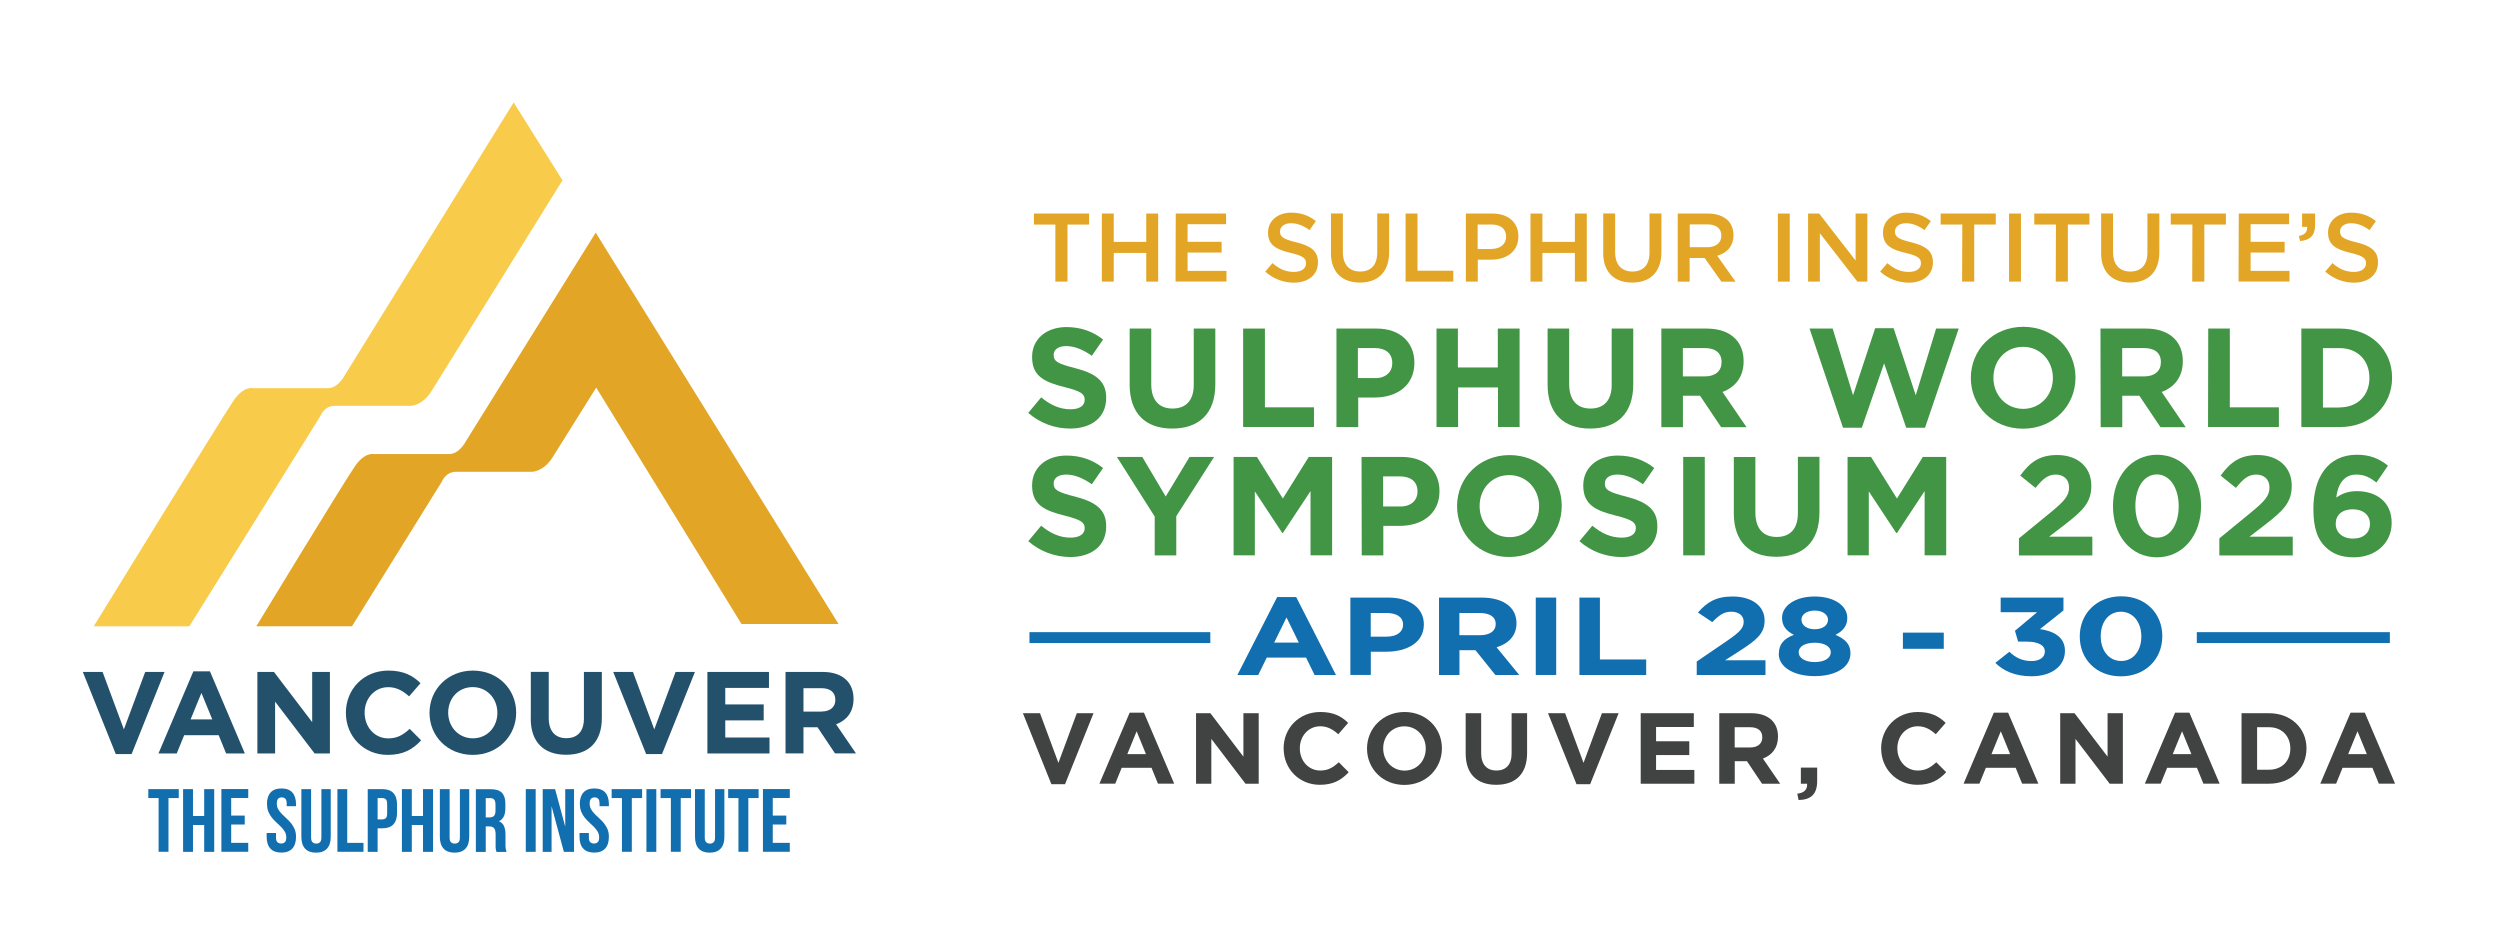 <?xml version="1.0" encoding="UTF-8"?><svg xmlns="http://www.w3.org/2000/svg" width="369.49" height="139.71" viewBox="0 0 369.49 139.71"><defs><style>.cls-1{fill:#23516c;}.cls-2{fill:#419545;}.cls-3{fill:#fff;}.cls-4{fill:#414242;}.cls-5{fill:#f9cb4a;}.cls-6{fill:#116eaf;}.cls-7{fill:#e2a525;}</style></defs><g id="Layer_2"><rect class="cls-3" width="369.49" height="139.71"/></g><g id="Layer_1"><path class="cls-4" d="M151.18,105.41h2.53l2.72,7.34,2.72-7.34h2.47l-4.21,10.49h-2.02l-4.21-10.49Z"/><path class="cls-4" d="M166.96,105.33h2.11l4.47,10.49h-2.4l-.95-2.34h-4.41l-.95,2.34h-2.34l4.47-10.49ZM169.37,111.46l-1.38-3.38-1.38,3.38h2.77Z"/><path class="cls-4" d="M176.78,105.41h2.11l4.88,6.42v-6.42h2.26v10.42h-1.95l-5.05-6.62v6.62h-2.26v-10.42Z"/><path class="cls-4" d="M189.71,110.65v-.03c0-2.96,2.23-5.39,5.43-5.39,1.96,0,3.14.65,4.11,1.61l-1.46,1.68c-.8-.73-1.62-1.18-2.66-1.18-1.76,0-3.02,1.46-3.02,3.24v.03c0,1.79,1.24,3.27,3.02,3.27,1.19,0,1.92-.48,2.74-1.22l1.46,1.47c-1.07,1.15-2.26,1.86-4.27,1.86-3.07,0-5.34-2.37-5.34-5.36Z"/><path class="cls-4" d="M202.04,110.65v-.03c0-2.96,2.34-5.39,5.55-5.39s5.52,2.4,5.52,5.36v.03c0,2.96-2.34,5.39-5.55,5.39s-5.52-2.4-5.52-5.36ZM210.72,110.65v-.03c0-1.79-1.31-3.27-3.16-3.27s-3.13,1.46-3.13,3.24v.03c0,1.79,1.31,3.27,3.16,3.27s3.13-1.46,3.13-3.24Z"/><path class="cls-4" d="M216.62,111.36v-5.95h2.29v5.89c0,1.7.85,2.58,2.25,2.58s2.25-.85,2.25-2.5v-5.97h2.29v5.88c0,3.16-1.77,4.7-4.57,4.7s-4.51-1.56-4.51-4.63Z"/><path class="cls-4" d="M228.79,105.41h2.53l2.72,7.34,2.72-7.34h2.47l-4.21,10.49h-2.02l-4.21-10.49Z"/><path class="cls-4" d="M242.48,105.41h7.86v2.04h-5.58v2.11h4.91v2.04h-4.91v2.19h5.66v2.04h-7.93v-10.42Z"/><path class="cls-4" d="M254.09,105.41h4.76c1.32,0,2.35.37,3.04,1.06.58.58.89,1.4.89,2.38v.03c0,1.68-.91,2.74-2.23,3.23l2.55,3.72h-2.68l-2.23-3.33h-1.8v3.33h-2.29v-10.42ZM258.7,110.47c1.12,0,1.76-.6,1.76-1.47v-.03c0-.98-.68-1.49-1.8-1.49h-2.28v2.99h2.32Z"/><path class="cls-4" d="M265.62,117.3c1.03-.1,1.53-.62,1.46-1.47h-.92v-2.38h2.41v2.01c0,1.96-.98,2.75-2.75,2.78l-.19-.94Z"/><path class="cls-4" d="M278.02,110.65v-.03c0-2.96,2.23-5.39,5.43-5.39,1.96,0,3.14.65,4.11,1.61l-1.46,1.68c-.8-.73-1.62-1.18-2.66-1.18-1.76,0-3.02,1.46-3.02,3.24v.03c0,1.79,1.24,3.27,3.02,3.27,1.19,0,1.92-.48,2.74-1.22l1.46,1.47c-1.07,1.15-2.26,1.86-4.27,1.86-3.07,0-5.34-2.37-5.34-5.36Z"/><path class="cls-4" d="M294.68,105.33h2.11l4.47,10.49h-2.4l-.95-2.34h-4.41l-.95,2.34h-2.34l4.47-10.49ZM297.09,111.46l-1.38-3.38-1.38,3.38h2.77Z"/><path class="cls-4" d="M304.5,105.41h2.11l4.88,6.42v-6.42h2.26v10.42h-1.95l-5.05-6.62v6.62h-2.26v-10.42Z"/><path class="cls-4" d="M321.47,105.33h2.11l4.47,10.49h-2.4l-.95-2.34h-4.41l-.95,2.34h-2.34l4.47-10.49ZM323.88,111.46l-1.38-3.38-1.38,3.38h2.77Z"/><path class="cls-4" d="M331.29,105.41h4.06c3.27,0,5.54,2.25,5.54,5.18v.03c0,2.93-2.26,5.21-5.54,5.21h-4.06v-10.42ZM335.36,113.76c1.88,0,3.14-1.27,3.14-3.11v-.03c0-1.85-1.27-3.14-3.14-3.14h-1.77v6.28h1.77Z"/><path class="cls-4" d="M347.4,105.33h2.11l4.47,10.49h-2.4l-.95-2.34h-4.41l-.95,2.34h-2.34l4.47-10.49ZM349.81,111.46l-1.38-3.38-1.38,3.38h2.77Z"/><path class="cls-7" d="M156,33.19h-3.19v-1.63h8.15v1.63h-3.19v8.43h-1.79v-8.43h.03Z"/><path class="cls-7" d="M162.85,31.56h1.76v4.19h4.8v-4.19h1.76v10.06h-1.76v-4.24h-4.8v4.24h-1.76v-10.06Z"/><path class="cls-7" d="M173.75,31.56h7.46v1.58h-5.69v2.6h5.03v1.58h-5.03v2.71h5.75v1.58h-7.53l.03-10.06h0Z"/><path class="cls-7" d="M187,40.14l1.07-1.25c.97.84,1.92,1.3,3.17,1.3,1.1,0,1.79-.51,1.79-1.25v-.03c0-.71-.41-1.1-2.27-1.53-2.14-.51-3.35-1.15-3.35-3.01v-.03c0-1.71,1.43-2.91,3.42-2.91,1.46,0,2.63.43,3.65,1.25l-.94,1.33c-.89-.66-1.81-1.02-2.73-1.02-1.02,0-1.63.54-1.63,1.2v.03c0,.77.46,1.12,2.37,1.58,2.12.51,3.24,1.28,3.24,2.94v.03c0,1.89-1.48,3.01-3.6,3.01-1.53-.03-2.99-.56-4.19-1.63Z"/><path class="cls-7" d="M196.71,37.35v-5.8h1.76v5.72c0,1.86.97,2.86,2.55,2.86s2.53-.94,2.53-2.81v-5.77h1.76v5.69c0,3.01-1.69,4.52-4.32,4.52s-4.29-1.51-4.29-4.42Z"/><path class="cls-7" d="M207.74,31.56h1.76v8.45h5.29v1.61h-7.05v-10.06h0Z"/><path class="cls-7" d="M216.62,31.56h3.96c2.35,0,3.83,1.33,3.83,3.37v.03c0,2.25-1.81,3.42-4.01,3.42h-1.99v3.24h-1.76v-10.06h-.03ZM220.43,36.79c1.33,0,2.17-.74,2.17-1.79v-.03c0-1.17-.84-1.79-2.17-1.79h-2.04v3.63h2.04v-.03Z"/><path class="cls-7" d="M226.2,31.56h1.76v4.19h4.8v-4.19h1.76v10.06h-1.76v-4.24h-4.8v4.24h-1.76v-10.06Z"/><path class="cls-7" d="M236.95,37.35v-5.8h1.76v5.72c0,1.86.97,2.86,2.55,2.86s2.53-.94,2.53-2.81v-5.77h1.76v5.69c0,3.01-1.69,4.52-4.32,4.52s-4.29-1.51-4.29-4.42Z"/><path class="cls-7" d="M247.98,31.56h4.47c1.25,0,2.25.38,2.91,1,.54.54.84,1.3.84,2.17v.03c0,1.66-1,2.63-2.4,3.04l2.71,3.83h-2.09l-2.48-3.5h-2.22v3.5h-1.76v-10.06h.03ZM252.34,36.54c1.25,0,2.07-.66,2.07-1.69v-.03c0-1.07-.77-1.66-2.09-1.66h-2.58v3.37h2.6Z"/><path class="cls-7" d="M262.76,31.56h1.76v10.06h-1.76v-10.06Z"/><path class="cls-7" d="M267.23,31.56h1.63l5.39,6.95v-6.95h1.74v10.06h-1.48l-5.54-7.15v7.15h-1.74v-10.06Z"/><path class="cls-7" d="M277.88,40.14l1.07-1.25c.97.84,1.92,1.3,3.17,1.3,1.1,0,1.79-.51,1.79-1.25v-.03c0-.71-.41-1.1-2.27-1.53-2.14-.51-3.34-1.15-3.34-3.01v-.03c0-1.71,1.43-2.91,3.42-2.91,1.46,0,2.63.43,3.65,1.25l-.94,1.33c-.89-.66-1.81-1.02-2.73-1.02-1.02,0-1.63.54-1.63,1.2v.03c0,.77.46,1.12,2.37,1.58,2.12.51,3.24,1.28,3.24,2.94v.03c0,1.89-1.48,3.01-3.6,3.01-1.53-.03-2.99-.56-4.19-1.63Z"/><path class="cls-7" d="M290.01,33.19h-3.19v-1.63h8.15v1.63h-3.19v8.43h-1.79l.03-8.43h0Z"/><path class="cls-7" d="M296.93,31.56h1.76v10.06h-1.76v-10.06Z"/><path class="cls-7" d="M303.85,33.19h-3.19v-1.63h8.15v1.63h-3.19v8.43h-1.79l.03-8.43h0Z"/><path class="cls-7" d="M310.54,37.35v-5.8h1.76v5.72c0,1.86.97,2.86,2.55,2.86s2.53-.94,2.53-2.81v-5.77h1.76v5.69c0,3.01-1.69,4.52-4.32,4.52s-4.29-1.51-4.29-4.42Z"/><path class="cls-7" d="M324.02,33.19h-3.19v-1.63h8.15v1.63h-3.19v8.43h-1.79l.03-8.43h0Z"/><path class="cls-7" d="M330.86,31.56h7.46v1.58h-5.69v2.6h5.03v1.58h-5.03v2.71h5.75v1.58h-7.53l.03-10.06h0Z"/><path class="cls-7" d="M339.75,34.88c.87-.15,1.3-.61,1.23-1.35h-.74v-1.97h1.92v1.69c0,1.58-.77,2.27-2.22,2.37l-.18-.74Z"/><path class="cls-7" d="M343.66,40.14l1.07-1.25c.97.84,1.92,1.3,3.17,1.3,1.1,0,1.79-.51,1.79-1.25v-.03c0-.71-.41-1.1-2.27-1.53-2.14-.51-3.34-1.15-3.34-3.01v-.03c0-1.71,1.43-2.91,3.42-2.91,1.46,0,2.63.43,3.65,1.25l-.94,1.33c-.89-.66-1.81-1.02-2.73-1.02-1.02,0-1.63.54-1.63,1.2v.03c0,.77.46,1.12,2.37,1.58,2.12.51,3.24,1.28,3.24,2.94v.03c0,1.89-1.48,3.01-3.6,3.01-1.53-.03-2.96-.56-4.19-1.63Z"/><path class="cls-2" d="M151.99,61l1.89-2.27c1.3,1.07,2.68,1.76,4.34,1.76,1.3,0,2.09-.51,2.09-1.38v-.05c0-.82-.51-1.23-2.94-1.84-2.94-.74-4.83-1.56-4.83-4.44v-.05c0-2.63,2.12-4.39,5.08-4.39,2.12,0,3.93.66,5.41,1.84l-1.66,2.4c-1.28-.89-2.55-1.43-3.78-1.43s-1.86.56-1.86,1.28v.05c0,.94.61,1.28,3.14,1.92,2.96.77,4.62,1.84,4.62,4.37v.05c0,2.89-2.2,4.52-5.34,4.52-2.2,0-4.42-.77-6.18-2.32Z"/><path class="cls-2" d="M166.96,56.86v-8.3h3.19v8.22c0,2.37,1.17,3.6,3.14,3.6s3.14-1.17,3.14-3.5v-8.32h3.19v8.22c0,4.42-2.48,6.56-6.38,6.56s-6.28-2.2-6.28-6.49Z"/><path class="cls-2" d="M183.76,48.56h3.19v11.64h7.25v2.91h-10.47v-14.55h.03Z"/><path class="cls-2" d="M197.52,48.56h5.95c3.47,0,5.57,2.07,5.57,5.03v.05c0,3.37-2.63,5.11-5.87,5.11h-2.43v4.37h-3.22v-14.55ZM203.24,55.89c1.61,0,2.53-.94,2.53-2.2v-.05c0-1.43-1-2.2-2.6-2.2h-2.48v4.44h2.55Z"/><path class="cls-2" d="M212.28,48.56h3.19v5.75h5.9v-5.75h3.22v14.55h-3.19v-5.85h-5.9v5.85h-3.19v-14.55h-.03Z"/><path class="cls-2" d="M228.73,56.86v-8.3h3.19v8.22c0,2.37,1.17,3.6,3.14,3.6s3.14-1.17,3.14-3.5v-8.32h3.19v8.22c0,4.42-2.48,6.56-6.38,6.56s-6.28-2.2-6.28-6.49Z"/><path class="cls-2" d="M245.55,48.56h6.66c1.84,0,3.29.51,4.24,1.48.82.82,1.25,1.97,1.25,3.32v.05c0,2.35-1.28,3.83-3.12,4.52l3.55,5.21h-3.75l-3.12-4.65h-2.53v4.65h-3.19v-14.58h0ZM251.99,55.63c1.56,0,2.45-.84,2.45-2.07v-.05c0-1.38-.94-2.07-2.53-2.07h-3.19v4.19h3.27Z"/><path class="cls-2" d="M267.44,48.56h3.42l3.01,9.86,3.27-9.91h2.73l3.27,9.91,3.01-9.86h3.34l-4.98,14.66h-2.78l-3.27-9.52-3.29,9.52h-2.78l-4.95-14.66Z"/><path class="cls-2" d="M291.28,55.86h0c0-4.16,3.27-7.56,7.76-7.56s7.71,3.34,7.71,7.48v.05c0,4.14-3.27,7.53-7.76,7.53s-7.71-3.37-7.71-7.51ZM303.41,55.86h0c0-2.53-1.84-4.6-4.42-4.6s-4.37,2.04-4.37,4.55v.05c0,2.5,1.84,4.57,4.42,4.57,2.58-.03,4.37-2.07,4.37-4.57Z"/><path class="cls-2" d="M310.46,48.56h6.66c1.84,0,3.29.51,4.24,1.48.82.82,1.25,1.97,1.25,3.32v.05c0,2.35-1.28,3.83-3.12,4.52l3.55,5.21h-3.73l-3.12-4.65h-2.53v4.65h-3.19l-.03-14.58h0ZM316.92,55.63c1.56,0,2.45-.84,2.45-2.07v-.05c0-1.38-.94-2.07-2.53-2.07h-3.19v4.19h3.27Z"/><path class="cls-2" d="M326.37,48.56h3.19v11.64h7.25v2.91h-10.47l.03-14.55h0Z"/><path class="cls-2" d="M340.13,48.56h5.67c4.57,0,7.74,3.14,7.74,7.23v.05c0,4.09-3.17,7.28-7.74,7.28h-5.67v-14.55ZM345.8,60.21c2.63,0,4.39-1.76,4.39-4.34v-.03c0-2.58-1.76-4.39-4.39-4.39h-2.48v8.78h2.48v-.03Z"/><path class="cls-2" d="M151.99,79.97l1.89-2.27c1.3,1.07,2.68,1.76,4.34,1.76,1.3,0,2.09-.51,2.09-1.38v-.03c0-.82-.51-1.23-2.94-1.84-2.94-.74-4.83-1.56-4.83-4.44v-.05c0-2.63,2.12-4.39,5.08-4.39,2.12,0,3.93.66,5.41,1.84l-1.66,2.4c-1.28-.89-2.55-1.43-3.78-1.43s-1.86.56-1.86,1.28v.05c0,.94.61,1.28,3.14,1.92,2.96.77,4.62,1.84,4.62,4.37v.05c0,2.89-2.2,4.52-5.34,4.52-2.2-.03-4.42-.79-6.18-2.35Z"/><path class="cls-2" d="M170.66,76.34l-5.59-8.81h3.75l3.47,5.85,3.52-5.85h3.63l-5.59,8.76v5.8h-3.19v-5.75h0Z"/><path class="cls-2" d="M182.3,67.53h3.47l3.83,6.15,3.83-6.15h3.45v14.55h-3.19v-9.5l-4.09,6.2h-.08l-4.06-6.15v9.45h-3.14v-14.55h-.03Z"/><path class="cls-2" d="M201.23,67.53h5.95c3.47,0,5.57,2.07,5.57,5.03v.05c0,3.37-2.63,5.11-5.87,5.11h-2.43v4.37h-3.19l-.03-14.55h0ZM206.97,74.86c1.61,0,2.53-.94,2.53-2.2v-.05c0-1.43-1-2.2-2.6-2.2h-2.48v4.44h2.55Z"/><path class="cls-2" d="M215.35,74.84v-.05c0-4.14,3.27-7.53,7.76-7.53s7.71,3.35,7.71,7.48v.05c0,4.14-3.27,7.53-7.76,7.53-4.49.03-7.71-3.35-7.71-7.48ZM227.47,74.84v-.05c0-2.5-1.84-4.57-4.42-4.57s-4.37,2.04-4.37,4.55v.05c0,2.5,1.84,4.57,4.42,4.57s4.37-2.04,4.37-4.55Z"/><path class="cls-2" d="M233.45,79.97l1.89-2.27c1.3,1.07,2.68,1.76,4.34,1.76,1.3,0,2.09-.51,2.09-1.38v-.03c0-.82-.51-1.23-2.94-1.84-2.94-.74-4.83-1.56-4.83-4.44v-.05c0-2.63,2.12-4.39,5.08-4.39,2.12,0,3.93.66,5.41,1.84l-1.66,2.4c-1.28-.89-2.55-1.43-3.78-1.43s-1.86.56-1.86,1.28v.05c0,.94.61,1.28,3.14,1.92,2.96.77,4.62,1.84,4.62,4.37v.05c0,2.89-2.2,4.52-5.34,4.52-2.22-.03-4.44-.79-6.18-2.35Z"/><path class="cls-2" d="M248.77,67.53h3.19v14.55h-3.19v-14.55Z"/><path class="cls-2" d="M256.25,75.86v-8.32h3.19v8.22c0,2.37,1.17,3.6,3.14,3.6s3.14-1.17,3.14-3.5v-8.35h3.19v8.22c0,4.42-2.48,6.56-6.38,6.56s-6.28-2.17-6.28-6.43Z"/><path class="cls-2" d="M273.08,67.53h3.45l3.83,6.15,3.83-6.15h3.45v14.55h-3.19v-9.5l-4.09,6.2h-.1l-4.06-6.15v9.45h-3.14v-14.55h.03Z"/><path class="cls-6" d="M188.78,88.24h2.79l5.88,11.52h-3.16l-1.26-2.57h-5.81l-1.26,2.57h-3.08l5.88-11.52ZM191.96,94.97l-1.82-3.71-1.82,3.71h3.65Z"/><path class="cls-6" d="M199.57,88.32h5.61c3.28,0,5.26,1.62,5.26,3.95v.03c0,2.65-2.47,4.02-5.55,4.02h-2.29v3.43h-3.02v-11.44ZM204.98,94.09c1.51,0,2.39-.75,2.39-1.73v-.03c0-1.13-.94-1.73-2.45-1.73h-2.33v3.5h2.39Z"/><path class="cls-6" d="M212.67,88.32h6.28c1.75,0,3.1.41,4,1.16.77.64,1.18,1.54,1.18,2.61v.03c0,1.85-1.2,3.01-2.94,3.55l3.35,4.09h-3.53l-2.94-3.66h-2.37v3.66h-3.02v-11.44ZM218.75,93.88c1.47,0,2.31-.65,2.31-1.62v-.03c0-1.08-.9-1.63-2.37-1.63h-3v3.28h3.06Z"/><path class="cls-6" d="M226.98,88.32h3.02v11.44h-3.02v-11.44Z"/><path class="cls-6" d="M233.44,88.32h3.02v9.15h6.84v2.29h-9.87v-11.44Z"/><path class="cls-6" d="M250.77,97.77l4.57-3.12c1.71-1.18,2.37-1.8,2.37-2.75s-.76-1.49-1.84-1.49-1.78.49-2.8,1.54l-2.12-1.42c1.35-1.54,2.67-2.37,5.12-2.37,2.84,0,4.73,1.39,4.73,3.53v.03c0,1.91-1.18,2.86-3.61,4.43l-2.24,1.44h5.98v2.17h-10.16v-1.99Z"/><path class="cls-6" d="M262.91,96.62v-.03c0-1.39.76-2.21,2.22-2.76-1.06-.54-1.75-1.27-1.75-2.5v-.03c0-1.75,1.92-3.14,4.82-3.14s4.82,1.37,4.82,3.14v.03c0,1.23-.69,1.96-1.75,2.5,1.39.6,2.22,1.34,2.22,2.7v.03c0,2.12-2.26,3.37-5.3,3.37s-5.3-1.31-5.3-3.3ZM270.58,96.43v-.03c0-.88-1-1.41-2.37-1.41s-2.37.52-2.37,1.41v.03c0,.78.88,1.42,2.37,1.42s2.37-.62,2.37-1.42ZM270.17,91.61v-.03c0-.7-.73-1.34-1.96-1.34s-1.96.62-1.96,1.32v.03c0,.8.76,1.41,1.96,1.41s1.96-.59,1.96-1.39Z"/><path class="cls-6" d="M281.24,93.5h6.04v2.39h-6.04v-2.39Z"/><path class="cls-6" d="M294.89,97.98l2.08-1.65c.94.88,1.92,1.37,3.31,1.37,1.14,0,1.94-.54,1.94-1.39v-.03c0-.93-1-1.45-2.69-1.45h-1.26l-.47-1.6,3.28-2.75h-5.39v-2.16h9.28v1.9l-3.47,2.76c1.86.26,3.69,1.08,3.69,3.2v.03c0,2.16-1.88,3.74-4.94,3.74-2.47,0-4.18-.82-5.35-1.98Z"/><path class="cls-6" d="M307.38,94.08v-.03c0-3.32,2.47-5.92,6.12-5.92s6.08,2.57,6.08,5.88v.03c0,3.32-2.45,5.92-6.12,5.92s-6.08-2.57-6.08-5.88ZM316.48,94.08v-.03c0-2.08-1.22-3.64-3.02-3.64s-2.98,1.52-2.98,3.61v.03c0,2.09,1.2,3.64,3.02,3.64s2.98-1.54,2.98-3.61Z"/><path class="cls-2" d="M298.39,79.57l4.88-4c1.82-1.51,2.53-2.3,2.53-3.52s-.82-1.91-1.97-1.91-1.91.63-2.99,1.97l-2.26-1.82c1.44-1.97,2.85-3.04,5.46-3.04,3.04,0,5.05,1.78,5.05,4.52v.04c0,2.45-1.26,3.66-3.85,5.67l-2.39,1.84h6.39v2.78h-10.85v-2.55Z"/><path class="cls-2" d="M312.29,74.83v-.04c0-4.25,2.64-7.58,6.53-7.58s6.49,3.29,6.49,7.54v.04c0,4.25-2.62,7.58-6.53,7.58s-6.49-3.29-6.49-7.54ZM322,74.83v-.04c0-2.66-1.3-4.67-3.22-4.67s-3.18,1.95-3.18,4.63v.04c0,2.68,1.28,4.67,3.22,4.67s3.18-1.97,3.18-4.63Z"/><path class="cls-2" d="M328.01,79.57l4.88-4c1.82-1.51,2.53-2.3,2.53-3.52s-.82-1.91-1.97-1.91-1.91.63-2.99,1.97l-2.26-1.82c1.44-1.97,2.85-3.04,5.46-3.04,3.04,0,5.05,1.78,5.05,4.52v.04c0,2.45-1.26,3.66-3.85,5.67l-2.39,1.84h6.39v2.78h-10.85v-2.55Z"/><path class="cls-2" d="M343.65,80.8c-1.07-1.07-1.74-2.64-1.74-5.55v-.04c0-4.52,2.05-8,6.43-8,1.99,0,3.29.59,4.59,1.61l-1.7,2.49c-.96-.73-1.74-1.17-2.99-1.17-1.82,0-2.74,1.47-2.95,3.39.73-.48,1.59-.94,3.04-.94,2.91,0,5.15,1.61,5.15,4.67v.04c0,2.99-2.41,5.07-5.59,5.07-1.91,0-3.2-.54-4.23-1.57ZM350.27,77.45v-.04c0-1.24-.96-2.14-2.55-2.14s-2.51.88-2.51,2.11v.04c0,1.24.96,2.18,2.55,2.18s2.51-.9,2.51-2.16Z"/><rect class="cls-6" x="152.15" y="93.43" width="26.73" height="1.61"/><rect class="cls-6" x="324.68" y="93.43" width="28.53" height="1.61"/><path class="cls-5" d="M13.84,92.57h14.14l19.39-31.11s.54-1.48,2.09-1.48h11.18s1.75.07,3.16-2.22,19.33-31.11,19.33-31.11l-7.21-11.51-24.98,40.34s-.94,1.89-2.49,1.89h-11.04s-1.35-.37-2.83,1.75-20.74,33.47-20.74,33.47Z"/><path class="cls-7" d="M88.12,57.28c-2.92,4.65-5.76,9.2-6.4,10.23-1.41,2.29-3.16,2.22-3.16,2.22h-11.18c-1.55,0-2.09,1.48-2.09,1.48l-13.27,21.35h-14.14s13.07-21.5,14.61-23.7c1.48-2.12,2.83-1.75,2.83-1.75h11.04c1.55,0,2.49-1.89,2.49-1.89l19.19-30.84,35.89,57.84h-14.34l-21.48-34.95Z"/><path class="cls-1" d="M12.23,99.31h2.93l3.15,8.49,3.15-8.49h2.86l-4.87,12.14h-2.34l-4.87-12.14Z"/><path class="cls-1" d="M28.59,99.22h2.44l5.16,12.14h-2.77l-1.1-2.7h-5.1l-1.1,2.7h-2.7l5.16-12.14ZM31.37,106.32l-1.6-3.91-1.6,3.91h3.2Z"/><path class="cls-1" d="M38.05,99.31h2.44l5.65,7.42v-7.42h2.62v12.05h-2.26l-5.84-7.66v7.66h-2.62v-12.05Z"/><path class="cls-1" d="M51.12,105.37v-.03c0-3.43,2.58-6.23,6.28-6.23,2.27,0,3.63.76,4.75,1.86l-1.69,1.95c-.93-.84-1.88-1.36-3.08-1.36-2.03,0-3.49,1.69-3.49,3.75v.03c0,2.07,1.43,3.79,3.49,3.79,1.38,0,2.22-.55,3.17-1.41l1.69,1.7c-1.24,1.33-2.62,2.15-4.94,2.15-3.55,0-6.18-2.74-6.18-6.2Z"/><path class="cls-1" d="M63.48,105.37v-.03c0-3.43,2.7-6.23,6.42-6.23s6.39,2.77,6.39,6.2v.03c0,3.43-2.7,6.23-6.42,6.23s-6.39-2.77-6.39-6.2ZM73.51,105.37v-.03c0-2.07-1.51-3.79-3.65-3.79s-3.62,1.69-3.62,3.75v.03c0,2.07,1.51,3.79,3.65,3.79s3.62-1.69,3.62-3.75Z"/><path class="cls-1" d="M78.45,106.19v-6.89h2.65v6.82c0,1.96.98,2.98,2.6,2.98s2.6-.98,2.6-2.89v-6.9h2.65v6.8c0,3.65-2.05,5.44-5.29,5.44s-5.22-1.81-5.22-5.35Z"/><path class="cls-1" d="M90.62,99.31h2.93l3.15,8.49,3.15-8.49h2.86l-4.87,12.14h-2.34l-4.87-12.14Z"/><path class="cls-1" d="M104.56,99.31h9.09v2.36h-6.46v2.44h5.68v2.36h-5.68v2.53h6.54v2.36h-9.18v-12.05Z"/><path class="cls-1" d="M116.1,99.31h5.51c1.53,0,2.72.43,3.51,1.22.67.67,1.03,1.62,1.03,2.75v.03c0,1.95-1.05,3.17-2.58,3.74l2.94,4.3h-3.1l-2.58-3.86h-2.08v3.86h-2.65v-12.05ZM121.43,105.16c1.29,0,2.03-.69,2.03-1.7v-.03c0-1.14-.79-1.72-2.08-1.72h-2.63v3.46h2.69Z"/><path class="cls-6" d="M21.92,116.63h4.5v1.32h-1.52v7.94h-1.46v-7.94h-1.52v-1.32Z"/><path class="cls-6" d="M28.52,125.9h-1.46v-9.27h1.46v3.97h1.66v-3.97h1.48v9.27h-1.48v-3.97h-1.66v3.97Z"/><path class="cls-6" d="M34.17,120.54h2v1.32h-2v2.71h2.52v1.32h-3.97v-9.27h3.97v1.32h-2.52v2.58Z"/><path class="cls-6" d="M39.45,118.86c0-.75.18-1.33.54-1.73.36-.4.89-.6,1.61-.6s1.25.2,1.61.6c.36.4.54.98.54,1.73v.29h-1.38v-.38c0-.34-.06-.57-.19-.71-.13-.14-.31-.21-.54-.21s-.41.07-.54.21c-.13.14-.19.37-.19.71,0,.32.07.6.21.84.14.24.32.47.53.69.21.22.44.43.68.65.24.22.47.45.68.71.21.26.39.55.53.87.14.33.21.71.21,1.15,0,.75-.18,1.33-.55,1.73-.37.4-.91.6-1.62.6s-1.26-.2-1.62-.6c-.37-.4-.55-.98-.55-1.73v-.57h1.38v.66c0,.34.07.57.21.7.14.13.32.2.55.2s.41-.07.55-.2c.14-.13.21-.37.21-.7,0-.32-.07-.6-.21-.84-.14-.24-.32-.47-.53-.69s-.44-.43-.68-.65c-.24-.22-.47-.45-.68-.71s-.39-.55-.53-.87c-.14-.33-.21-.71-.21-1.15Z"/><path class="cls-6" d="M45.98,116.63v7.15c0,.34.07.57.21.7.14.13.32.2.55.2s.41-.07.55-.2c.14-.13.21-.37.21-.7v-7.15h1.38v7.06c0,.75-.18,1.33-.55,1.73-.37.4-.91.6-1.62.6s-1.26-.2-1.62-.6c-.37-.4-.55-.98-.55-1.73v-7.06h1.46Z"/><path class="cls-6" d="M49.86,116.63h1.46v7.94h2.4v1.32h-3.85v-9.27Z"/><path class="cls-6" d="M56.5,116.63c.73,0,1.28.19,1.64.58.36.39.54.96.54,1.71v1.21c0,.75-.18,1.32-.54,1.71-.36.39-.9.58-1.64.58h-.69v3.48h-1.46v-9.27h2.15ZM55.81,117.96v3.14h.69c.23,0,.41-.06.53-.19.12-.12.19-.35.19-.69v-1.39c0-.34-.06-.56-.19-.69-.12-.12-.3-.19-.53-.19h-.69Z"/><path class="cls-6" d="M60.86,125.9h-1.46v-9.27h1.46v3.97h1.66v-3.97h1.48v9.27h-1.48v-3.97h-1.66v3.97Z"/><path class="cls-6" d="M66.45,116.63v7.15c0,.34.07.57.21.7.14.13.32.2.55.2s.41-.07.55-.2c.14-.13.21-.37.21-.7v-7.15h1.38v7.06c0,.75-.18,1.33-.55,1.73-.37.4-.91.6-1.62.6s-1.26-.2-1.62-.6c-.37-.4-.55-.98-.55-1.73v-7.06h1.46Z"/><path class="cls-6" d="M73.38,125.9c-.02-.06-.04-.12-.05-.17-.02-.05-.03-.12-.05-.2s-.02-.18-.03-.3c0-.12,0-.28,0-.46v-1.46c0-.43-.08-.74-.23-.91-.15-.18-.39-.26-.73-.26h-.5v3.77h-1.46v-9.27h2.2c.76,0,1.31.18,1.65.53.34.35.51.89.51,1.6v.73c0,.95-.32,1.58-.95,1.88.37.15.62.4.76.74.14.34.21.75.21,1.24v1.43c0,.23,0,.43.03.6.02.17.06.35.13.52h-1.48ZM71.79,117.96v2.85h.57c.27,0,.49-.07.64-.21.15-.14.23-.4.23-.77v-.91c0-.34-.06-.58-.18-.73-.12-.15-.31-.23-.56-.23h-.7Z"/><path class="cls-6" d="M77.71,116.63h1.46v9.27h-1.46v-9.27Z"/><path class="cls-6" d="M81.52,119.19v6.71h-1.31v-9.27h1.83l1.5,5.55v-5.55h1.3v9.27h-1.5l-1.81-6.71Z"/><path class="cls-6" d="M85.69,118.86c0-.75.18-1.33.54-1.73.36-.4.89-.6,1.61-.6s1.25.2,1.61.6c.36.4.54.98.54,1.73v.29h-1.38v-.38c0-.34-.06-.57-.19-.71-.13-.14-.31-.21-.54-.21s-.41.07-.54.21c-.13.14-.19.37-.19.71,0,.32.07.6.21.84.14.24.32.47.53.69.21.22.44.43.68.65.24.22.47.45.68.71.21.26.39.55.53.87.14.33.21.71.21,1.15,0,.75-.18,1.33-.55,1.73-.37.4-.91.6-1.62.6s-1.26-.2-1.62-.6c-.37-.4-.55-.98-.55-1.73v-.57h1.38v.66c0,.34.07.57.21.7.14.13.32.2.55.2s.41-.07.55-.2c.14-.13.21-.37.21-.7,0-.32-.07-.6-.21-.84-.14-.24-.32-.47-.53-.69s-.44-.43-.68-.65c-.24-.22-.47-.45-.68-.71s-.39-.55-.53-.87c-.14-.33-.21-.71-.21-1.15Z"/><path class="cls-6" d="M90.4,116.63h4.5v1.32h-1.52v7.94h-1.46v-7.94h-1.52v-1.32Z"/><path class="cls-6" d="M95.54,116.63h1.46v9.27h-1.46v-9.27Z"/><path class="cls-6" d="M97.63,116.63h4.5v1.32h-1.52v7.94h-1.46v-7.94h-1.52v-1.32Z"/><path class="cls-6" d="M104.16,116.63v7.15c0,.34.07.57.21.7.14.13.32.2.55.2s.41-.07.55-.2c.14-.13.21-.37.21-.7v-7.15h1.38v7.06c0,.75-.18,1.33-.55,1.73-.37.4-.91.6-1.62.6s-1.26-.2-1.62-.6c-.37-.4-.55-.98-.55-1.73v-7.06h1.46Z"/><path class="cls-6" d="M107.62,116.63h4.5v1.32h-1.52v7.94h-1.46v-7.94h-1.52v-1.32Z"/><path class="cls-6" d="M114.21,120.54h2v1.32h-2v2.71h2.52v1.32h-3.97v-9.27h3.97v1.32h-2.52v2.58Z"/></g></svg>